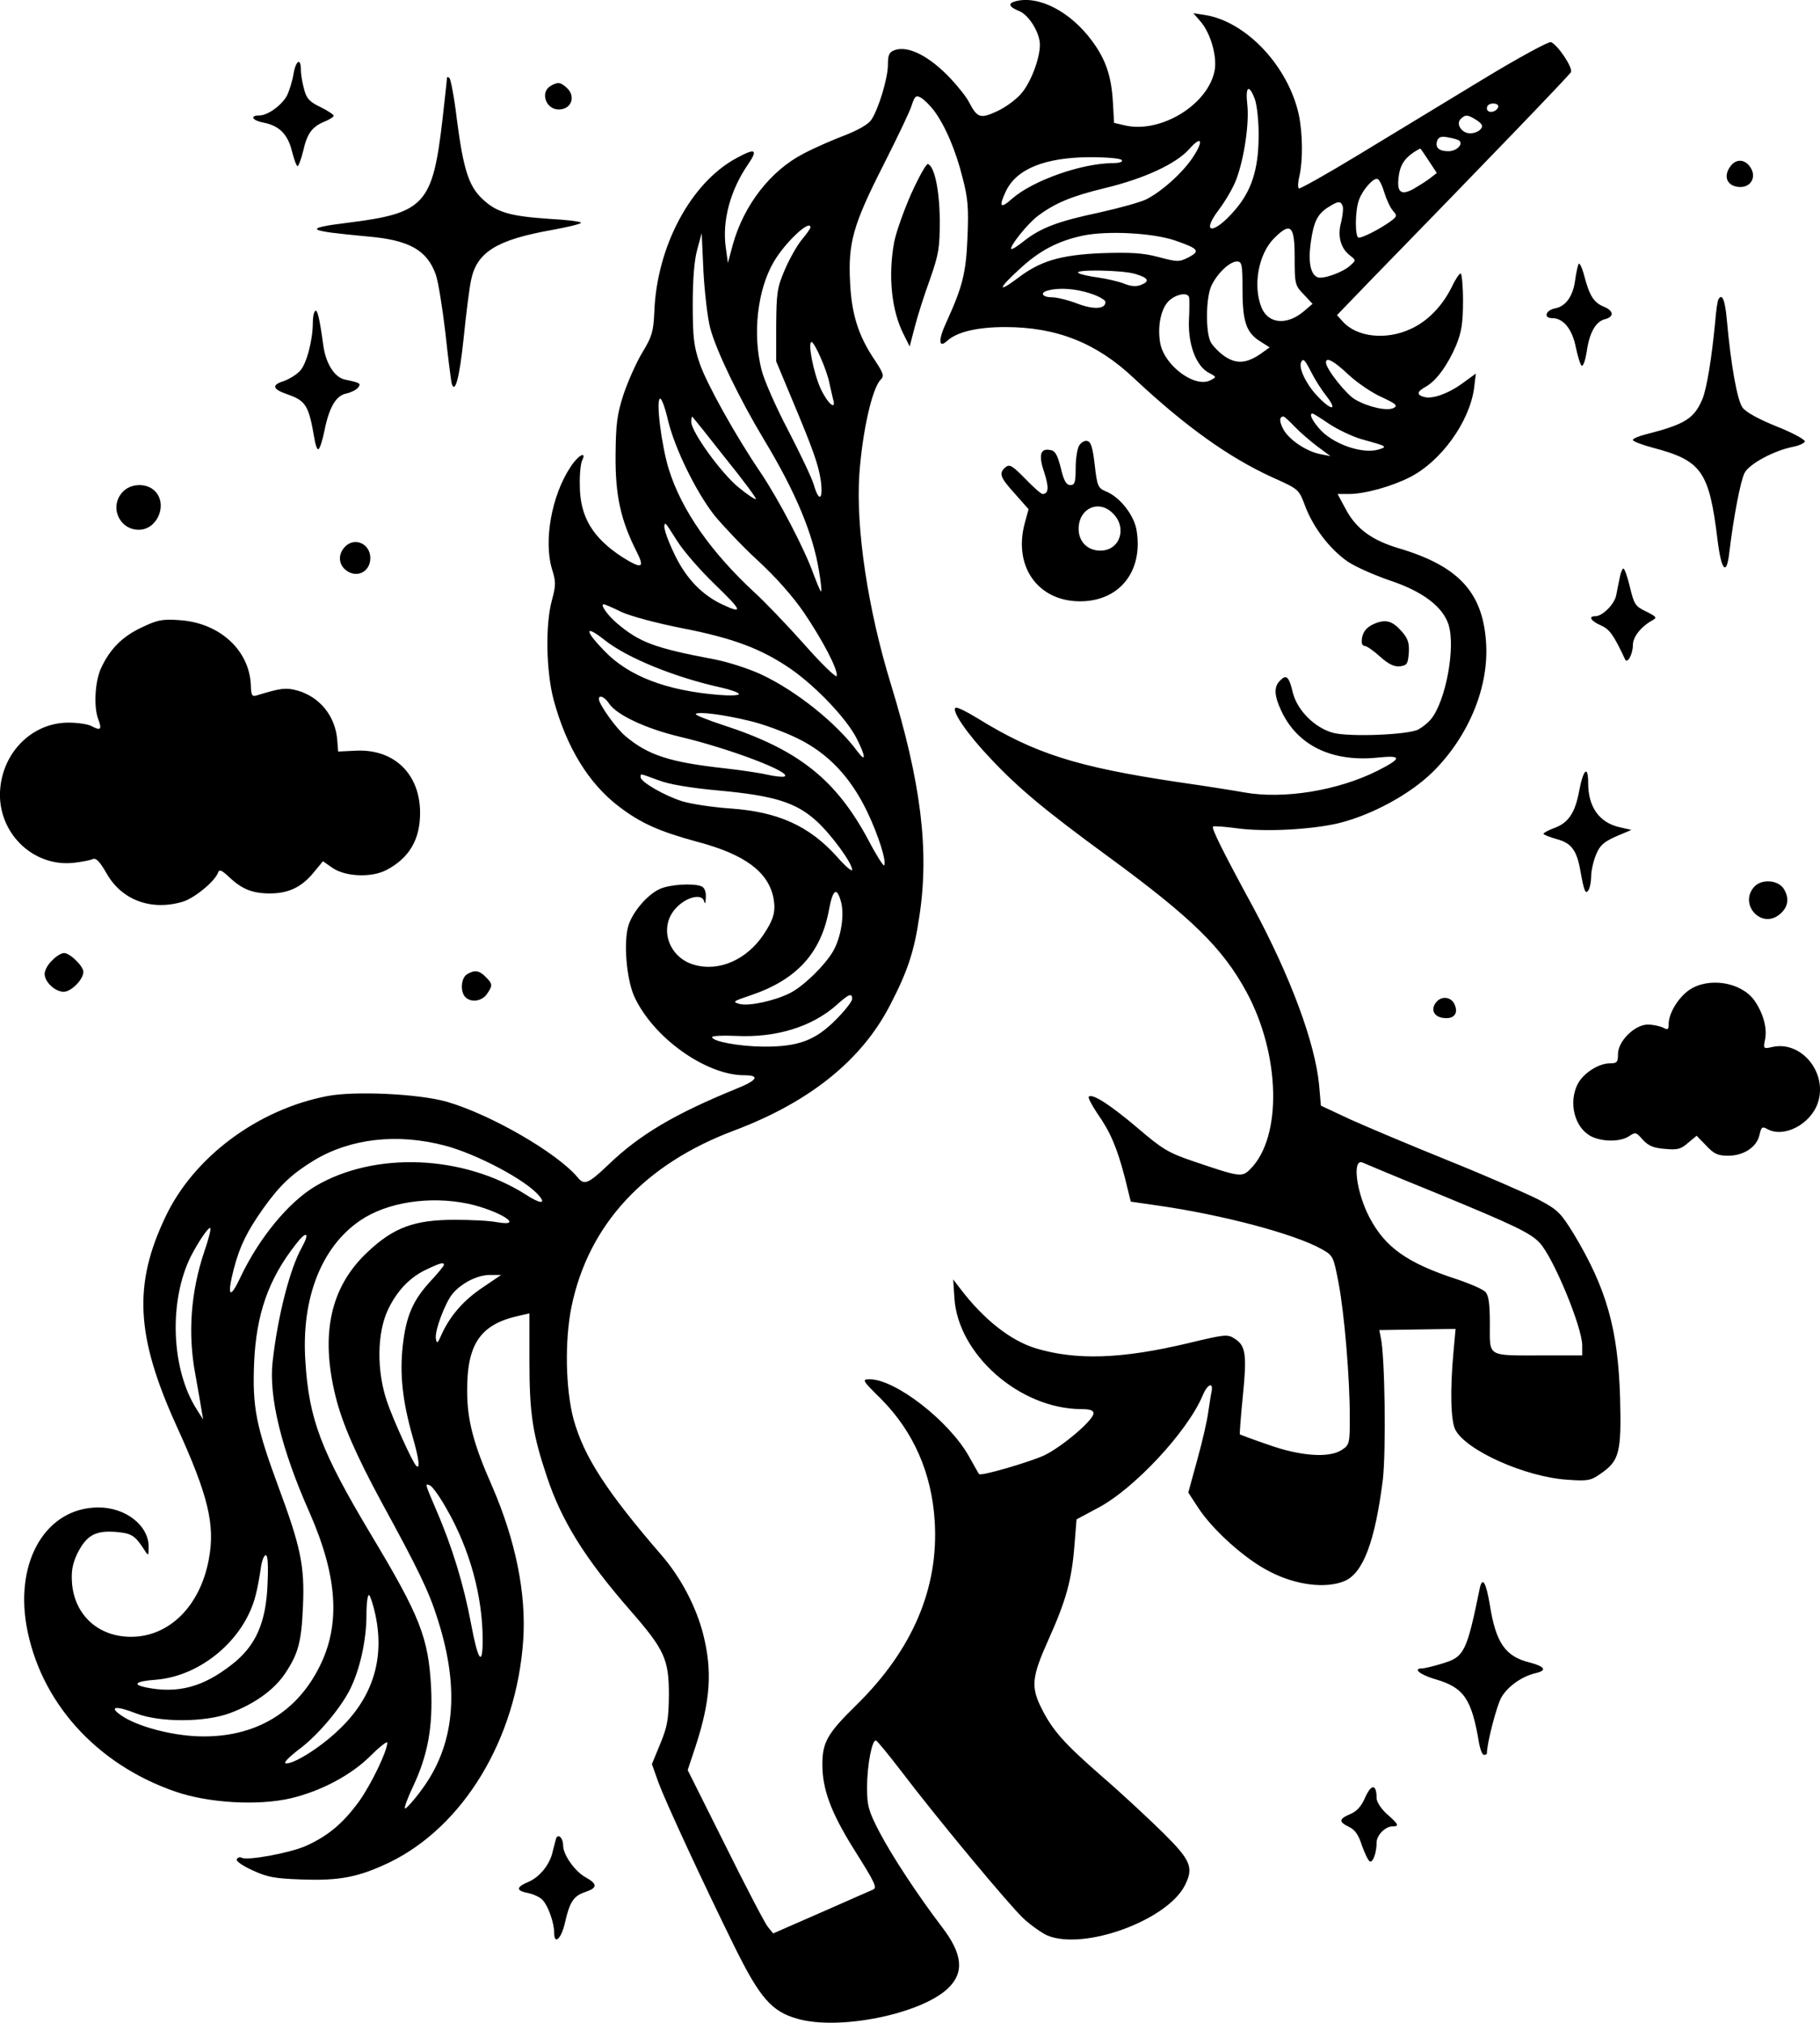 <?xml version="1.0" standalone="no"?>
<!DOCTYPE svg PUBLIC "-//W3C//DTD SVG 20010904//EN"
 "http://www.w3.org/TR/2001/REC-SVG-20010904/DTD/svg10.dtd">
<svg version="1.0" xmlns="http://www.w3.org/2000/svg"
 width="610.775pt" height="678.615pt" viewBox="0 0 610.775 678.615"
 preserveAspectRatio="xMidYMid meet">
<g transform="translate(-211.022,846.732) scale(0.1,-0.1)"
fill="#000000" stroke="none">
<path d="M5518 8463 c-27 -7 -22 -19 13 -33 33 -14 69 -73 69 -113 0 -46 -31
-128 -63 -164 -17 -20 -54 -47 -81 -59 -56 -26 -66 -22 -93 29 -8 17 -36 52
-61 79 -71 76 -144 114 -190 97 -18 -7 -22 -16 -22 -49 0 -44 -31 -148 -56
-185 -10 -15 -44 -34 -87 -51 -40 -15 -102 -42 -140 -62 -111 -57 -201 -173
-238 -307 l-16 -60 -7 51 c-13 90 15 193 74 279 35 51 26 57 -38 22 -153 -82
-268 -296 -276 -517 -3 -66 -8 -82 -40 -135 -20 -33 -48 -96 -63 -140 -22 -68
-26 -99 -27 -205 -1 -135 17 -217 70 -322 29 -57 19 -61 -47 -20 -100 65 -143
136 -143 242 -1 36 3 73 8 83 16 33 -14 17 -39 -22 -64 -96 -91 -249 -62 -344
13 -42 13 -53 -1 -105 -22 -81 -19 -237 6 -332 43 -159 117 -281 220 -359 72
-55 134 -83 263 -118 159 -42 238 -101 255 -189 8 -44 1 -71 -34 -123 -56 -83
-148 -124 -230 -101 -88 23 -123 126 -64 190 34 38 88 51 95 24 3 -12 5 -7 6
12 1 21 -5 34 -15 38 -28 11 -104 6 -137 -8 -41 -17 -91 -74 -107 -121 -18
-54 -8 -179 18 -239 62 -138 240 -266 370 -266 54 0 44 -17 -26 -45 -208 -85
-325 -154 -430 -255 -67 -64 -81 -70 -103 -43 -68 82 -291 211 -439 254 -95
27 -311 37 -402 19 -233 -45 -447 -204 -542 -404 -109 -228 -100 -401 36 -701
107 -234 131 -333 109 -449 -29 -157 -133 -260 -261 -260 -109 0 -189 72 -198
179 -3 41 1 64 17 99 31 62 60 79 129 74 55 -5 65 -11 99 -64 11 -17 12 -16
12 12 2 72 -76 134 -168 134 -173 0 -280 -175 -242 -396 45 -255 233 -465 499
-557 112 -39 278 -48 387 -23 102 24 204 78 269 143 31 31 56 50 56 44 0 -28
-53 -138 -94 -196 -53 -73 -103 -116 -178 -150 -53 -24 -199 -51 -217 -40 -5
3 -13 1 -16 -5 -4 -6 19 -22 52 -37 49 -23 75 -28 164 -31 129 -5 193 8 296
57 249 121 426 414 449 744 11 157 -25 336 -105 520 -62 140 -83 221 -83 317
-1 160 45 226 178 254 l31 7 0 -163 c0 -174 11 -243 59 -386 49 -147 127 -273
279 -447 116 -133 130 -164 130 -285 -1 -81 -5 -105 -29 -163 l-28 -68 22 -62
c25 -67 146 -329 256 -552 84 -170 124 -216 209 -240 139 -41 416 15 507 102
55 53 49 115 -21 206 -80 105 -169 240 -211 321 -35 68 -40 85 -40 147 0 74
17 162 30 157 5 -2 41 -46 81 -98 126 -166 366 -454 414 -499 25 -23 62 -49
80 -57 123 -51 400 50 461 167 31 61 21 85 -73 178 -49 48 -140 133 -204 188
-128 112 -166 154 -204 230 -36 72 -32 105 24 230 59 131 78 200 87 316 l7 87
71 38 c121 63 301 256 352 377 16 39 37 48 30 13 -3 -13 -7 -43 -11 -68 -3
-25 -19 -96 -36 -157 l-31 -113 32 -49 c48 -75 160 -176 243 -217 87 -45 187
-57 249 -31 63 26 103 134 129 341 11 96 7 414 -7 476 l-5 25 128 2 128 2 -7
-77 c-12 -131 -9 -231 6 -261 36 -70 236 -159 376 -168 67 -5 79 -3 110 19 65
44 72 71 67 258 -7 228 -45 364 -155 547 -44 71 -53 81 -117 115 -39 20 -176
80 -305 132 -129 52 -278 115 -331 139 l-96 45 -6 70 c-14 142 -96 363 -222
597 -98 180 -140 264 -134 269 2 3 40 0 84 -6 94 -12 243 -4 335 17 112 27
242 97 319 173 121 120 190 288 178 438 -12 166 -94 253 -293 312 -90 27 -142
65 -177 130 l-28 52 38 0 c53 0 143 25 204 56 105 53 200 185 216 298 l6 50
-44 -32 c-49 -36 -104 -55 -131 -46 -25 7 -22 18 7 34 35 19 74 73 102 139 18
44 23 75 23 149 0 50 -4 92 -8 92 -4 0 -18 -20 -29 -44 -32 -65 -81 -116 -138
-142 -83 -39 -182 -28 -229 25 l-19 21 109 113 c388 398 670 691 676 702 8 14
-44 92 -67 101 -7 3 -112 -54 -232 -127 -120 -73 -305 -185 -412 -250 -107
-65 -198 -116 -202 -114 -4 3 -3 22 2 42 12 53 11 142 -2 205 -35 162 -176
313 -315 335 l-39 6 26 -30 c32 -39 53 -112 46 -159 -19 -115 -178 -214 -299
-188 l-39 9 -4 70 c-5 87 -24 143 -70 205 -72 98 -179 154 -257 133z m804
-330 c7 -22 13 -77 12 -128 -1 -106 -24 -179 -80 -243 -70 -82 -116 -81 -54 1
22 29 49 75 59 102 27 72 44 190 37 252 -7 62 6 70 26 16z m-1078 -36 c37 -49
74 -134 97 -228 18 -68 20 -102 16 -198 -5 -120 -16 -164 -71 -285 -28 -60
-26 -89 3 -62 33 30 101 46 195 46 172 0 306 -53 431 -171 174 -163 320 -267
467 -334 87 -39 87 -39 108 -95 27 -72 83 -145 142 -186 26 -18 90 -46 142
-64 109 -36 177 -87 197 -147 25 -76 -9 -259 -59 -319 -10 -12 -29 -27 -42
-34 -34 -18 -233 -26 -287 -11 -61 17 -119 75 -134 134 -13 55 -22 63 -43 41
-21 -20 -20 -50 3 -99 54 -119 172 -176 328 -159 79 8 78 -3 -5 -45 -132 -66
-314 -96 -447 -72 -33 6 -134 22 -225 35 -340 51 -479 96 -670 214 -36 22 -68
38 -73 35 -15 -9 39 -88 117 -170 96 -102 183 -174 396 -330 280 -205 383
-306 463 -453 114 -210 121 -487 13 -595 -28 -28 -34 -27 -193 27 -82 28 -102
40 -185 111 -91 77 -152 117 -164 105 -3 -3 10 -28 28 -55 44 -62 67 -116 93
-216 l20 -81 90 -13 c217 -31 459 -95 550 -146 39 -22 40 -24 57 -112 20 -105
38 -320 38 -452 0 -89 -1 -93 -27 -110 -42 -28 -140 -21 -248 18 -50 17 -92
33 -94 34 -1 2 3 59 10 128 14 139 10 170 -27 193 -24 16 -32 15 -157 -15
-223 -53 -375 -58 -511 -17 -85 26 -175 97 -254 201 l-23 30 4 -61 c11 -190
219 -373 425 -374 29 0 42 -4 42 -14 0 -23 -105 -112 -165 -141 -50 -23 -214
-71 -219 -63 -2 2 -17 29 -35 61 -67 118 -246 257 -332 257 -27 0 -26 -3 39
-67 108 -109 169 -248 179 -409 14 -224 -74 -431 -262 -616 -98 -96 -115 -125
-115 -201 0 -82 29 -160 103 -279 78 -124 82 -134 65 -141 -7 -3 -85 -37 -173
-76 l-160 -70 -18 22 c-10 12 -74 135 -143 274 l-126 252 26 78 c51 156 57
255 26 378 -24 93 -75 190 -139 264 -185 214 -261 331 -296 457 -27 102 -30
263 -7 377 57 276 245 479 547 592 252 95 426 235 521 418 60 115 82 182 99
297 35 224 6 453 -96 785 -76 248 -117 519 -105 700 10 143 43 291 72 319 12
12 9 21 -20 65 -55 81 -78 154 -83 261 -7 132 10 193 110 390 46 91 90 182 96
202 11 33 15 37 31 28 11 -6 30 -25 44 -43z m1894 11 c-7 -19 -38 -22 -38 -4
0 10 9 16 21 16 12 0 19 -5 17 -12z m-72 -44 c19 -13 22 -20 13 -30 -6 -8 -22
-14 -35 -14 -28 0 -49 31 -32 48 16 16 24 15 54 -4z m-955 -128 c-36 -52 -101
-110 -153 -137 -20 -10 -92 -30 -160 -45 -137 -29 -195 -51 -251 -95 -21 -17
-40 -29 -43 -27 -7 8 55 85 88 110 57 43 113 67 225 94 133 32 239 81 284 131
43 49 50 28 10 -31z m897 59 c13 -13 -11 -35 -37 -35 -33 0 -46 13 -37 37 5
11 14 14 38 9 17 -3 34 -8 36 -11z m-103 -67 l27 -41 -23 -18 c-13 -10 -39
-26 -56 -36 -43 -23 -57 -10 -48 48 6 40 26 64 71 88 1 1 14 -18 29 -41z
m-1030 2 c4 -6 -9 -10 -32 -10 -104 -1 -266 -58 -336 -119 -40 -36 -46 -28
-21 25 36 75 131 113 281 114 57 0 105 -4 108 -10z m881 -109 c7 -23 20 -51
29 -61 15 -17 14 -19 -12 -38 -36 -25 -89 -52 -103 -52 -13 0 -13 90 1 127 12
34 49 75 62 70 6 -2 16 -22 23 -46z m-140 -45 c3 -8 0 -32 -5 -54 -13 -46 -2
-88 30 -112 20 -16 20 -16 0 -34 -24 -22 -90 -46 -109 -39 -24 10 -32 51 -23
117 10 71 23 96 60 119 32 20 40 21 47 3z m-1786 -72 c0 -3 -13 -22 -30 -42
-16 -20 -42 -66 -57 -102 -25 -58 -27 -77 -28 -185 l0 -120 48 -115 c76 -181
94 -231 102 -287 8 -64 -7 -71 -24 -11 -7 23 -46 105 -86 182 -41 78 -81 169
-89 202 -31 121 -14 269 41 363 38 65 123 145 123 115z m1625 -101 c0 -88 1
-93 30 -123 l30 -32 -28 -24 c-57 -49 -120 -44 -143 11 -30 73 -11 180 42 233
56 56 69 43 69 -65z m-400 57 c78 -27 84 -35 44 -56 -32 -16 -37 -16 -101 1
-53 14 -94 16 -190 13 -140 -6 -207 -26 -284 -85 -67 -50 -64 -34 5 29 68 64
131 97 216 115 83 17 235 9 310 -17z m-1561 -295 c21 -77 99 -238 181 -374
105 -174 164 -315 184 -441 6 -35 9 -65 7 -67 -2 -2 -13 25 -26 59 -29 82
-116 249 -178 341 -83 122 -181 298 -204 366 -19 55 -23 87 -23 196 0 84 5
149 15 185 l15 55 6 -130 c4 -71 14 -157 23 -190z m1786 130 c0 -108 13 -145
61 -174 l30 -19 -29 -21 c-48 -33 -82 -36 -122 -9 -19 13 -40 35 -47 48 -17
34 -16 143 1 185 18 42 62 85 87 85 17 0 19 -9 19 -95z m-359 53 c44 -13 49
-25 17 -37 -15 -6 -35 -4 -56 5 -18 7 -57 16 -85 20 -29 4 -59 10 -67 15 -23
13 147 11 191 -3z m-152 -65 c28 -9 51 -22 51 -29 0 -24 -40 -26 -95 -5 -31
12 -69 21 -85 21 -33 0 -41 16 -12 23 37 10 92 6 141 -10z m332 -15 c1 -7 1
-43 -1 -80 -2 -79 25 -150 68 -172 25 -13 25 -14 5 -24 -51 -28 -154 47 -169
123 -10 54 1 114 27 141 24 25 68 33 70 12z m-1237 -200 c13 -29 27 -69 30
-88 4 -19 10 -43 12 -52 12 -41 -19 -14 -42 36 -24 53 -44 156 -30 156 4 0 18
-24 30 -52z m1647 -50 c12 -24 35 -60 51 -80 40 -52 14 -48 -34 4 -36 39 -61
93 -51 111 7 13 12 8 34 -35z m125 -8 c29 -27 79 -61 111 -75 47 -22 55 -28
41 -36 -21 -12 -85 2 -130 28 -30 17 -98 103 -98 124 0 20 26 6 76 -41z
m-2284 -153 c23 -95 94 -240 156 -319 28 -34 92 -102 144 -150 60 -55 118
-120 157 -177 64 -95 115 -193 109 -212 -2 -6 -52 42 -110 108 -58 65 -133
143 -165 172 -147 136 -245 276 -288 413 -25 80 -45 238 -29 238 5 0 17 -33
26 -73z m2219 -12 c29 -19 77 -42 108 -51 87 -24 89 -25 57 -35 -56 -16 -156
20 -199 71 -25 29 -34 50 -22 50 3 0 28 -16 56 -35z m-2027 -114 c59 -73 105
-135 103 -138 -3 -2 -29 15 -58 39 -59 48 -159 187 -159 220 0 12 2 19 4 17 2
-2 52 -64 110 -138z m1911 105 c18 -19 53 -49 77 -67 l43 -32 -35 7 c-46 9
-106 49 -124 85 -13 25 -13 41 2 41 2 0 19 -15 37 -34z m-2072 -384 c20 -32
76 -97 126 -145 92 -89 97 -101 26 -68 -68 32 -120 85 -159 164 -31 64 -44
107 -32 107 2 0 19 -26 39 -58z m-189 -237 c29 -14 118 -38 204 -55 176 -34
271 -71 369 -139 85 -60 185 -166 218 -231 31 -61 32 -83 3 -44 -71 96 -205
203 -322 258 -40 19 -111 42 -157 51 -202 38 -252 57 -328 121 -31 26 -58 64
-45 64 4 0 30 -11 58 -25z m-56 -94 c76 -61 239 -127 395 -161 31 -7 57 -17
57 -21 0 -5 -30 -6 -67 -3 -176 14 -304 63 -385 148 -67 69 -66 89 0 37z m17
-215 c25 -37 122 -83 235 -110 167 -39 385 -122 352 -134 -7 -2 -34 1 -60 7
-26 6 -90 15 -142 21 -182 20 -255 44 -330 107 -32 26 -90 108 -90 125 0 16
20 7 35 -16z m470 -57 c44 -10 117 -37 162 -59 102 -50 177 -129 233 -245 38
-79 67 -171 57 -181 -2 -3 -26 34 -51 82 -109 205 -235 306 -487 388 -55 18
-97 35 -94 38 9 9 93 -2 180 -23z m-306 -199 c35 -14 107 -26 205 -35 185 -17
257 -40 325 -101 50 -45 121 -142 121 -165 0 -7 -23 12 -50 43 -93 104 -198
152 -360 163 -58 4 -130 15 -160 24 -60 19 -140 65 -140 81 0 13 -4 13 59 -10z
m613 -406 c13 -45 1 -121 -26 -168 -28 -48 -99 -117 -144 -140 -51 -26 -138
-45 -169 -37 -26 7 -24 9 36 29 154 52 236 141 263 286 13 70 26 79 40 30z
m38 -328 c0 -8 -24 -39 -54 -69 -70 -71 -128 -92 -246 -91 -83 1 -170 18 -170
32 0 4 35 6 78 4 136 -7 256 30 339 103 42 38 53 42 53 21z m-1367 -492 c107
-28 273 -116 316 -168 25 -29 4 -28 -45 4 -210 133 -506 145 -705 28 -91 -54
-190 -175 -252 -306 -36 -77 -46 -64 -22 29 20 76 44 125 100 204 55 77 96
115 170 160 122 73 278 91 438 49z m3324 -158 c265 -109 319 -135 350 -168 46
-49 143 -283 143 -345 l0 -33 -132 0 c-190 0 -178 -7 -178 105 0 69 -4 97 -15
108 -8 9 -52 28 -97 43 -165 54 -239 106 -292 207 -44 84 -59 199 -23 184 6
-3 116 -49 244 -101z m-3246 -37 c105 -23 194 -79 97 -62 -24 5 -88 8 -143 8
-134 0 -204 -26 -290 -107 -126 -117 -161 -276 -108 -488 22 -88 68 -194 154
-353 123 -225 159 -299 188 -392 76 -237 57 -425 -56 -575 -24 -33 -49 -60
-53 -60 -5 0 7 33 26 73 50 106 67 199 61 332 -9 168 -36 238 -203 516 -166
278 -207 384 -219 580 -14 209 53 382 183 471 90 62 234 84 363 57z m-885
-160 c-46 -137 -56 -277 -30 -414 8 -44 17 -96 20 -115 l6 -35 -21 33 c-87
135 -95 365 -20 515 27 52 60 100 65 94 3 -2 -6 -38 -20 -78z m327 13 c-40
-71 -81 -231 -98 -384 -13 -118 30 -294 124 -505 94 -214 105 -376 33 -518
-81 -162 -231 -244 -423 -232 -91 6 -195 36 -243 70 -42 29 -17 33 51 6 81
-31 232 -30 315 1 83 31 148 78 185 133 44 66 55 105 60 227 6 133 -8 199 -82
398 -76 206 -88 268 -82 417 7 163 48 281 140 398 36 47 48 40 20 -11z m477
-58 c0 -4 -21 -29 -46 -56 -58 -63 -81 -116 -92 -214 -11 -96 -1 -188 33 -307
22 -76 26 -113 11 -96 -13 14 -77 155 -97 214 -35 103 -34 229 3 308 31 65 75
111 133 137 44 21 55 23 55 14z m130 -76 c-63 -42 -109 -94 -138 -158 -13 -30
-16 -32 -19 -14 -5 25 31 121 56 151 30 36 84 63 125 63 l38 0 -62 -42z m-122
-741 c79 -137 122 -295 122 -442 0 -92 -16 -69 -39 55 -24 128 -62 255 -117
382 -39 91 -38 89 -21 82 8 -3 33 -38 55 -77z m-600 -255 c-5 -129 -40 -208
-121 -270 -96 -75 -180 -97 -286 -76 -49 10 -36 21 32 26 152 12 298 136 335
283 6 22 13 61 17 88 3 26 11 47 17 47 7 0 9 -34 6 -98z m362 -102 c32 -150
-10 -281 -126 -389 -63 -60 -155 -116 -176 -109 -6 2 13 21 41 43 63 45 142
138 175 203 34 67 56 167 56 251 0 40 4 70 9 67 4 -3 14 -33 21 -66z"/>
<path d="M5168 7817 c-25 -57 -51 -130 -57 -162 -21 -113 -9 -230 32 -310 l20
-40 17 65 c9 36 32 108 51 160 30 86 33 105 33 200 -1 101 -18 180 -40 187 -5
2 -30 -43 -56 -100z"/>
<path d="M5731 6971 c-6 -11 -11 -45 -11 -75 0 -47 -3 -56 -18 -56 -13 0 -22
14 -32 58 -12 46 -19 58 -38 60 -31 5 -37 -19 -17 -77 16 -49 14 -71 -6 -71
-5 0 -31 23 -59 52 -42 43 -52 49 -65 38 -24 -20 -19 -34 31 -89 l46 -52 -12
-44 c-41 -146 42 -265 185 -265 131 0 211 99 190 235 -7 52 -56 115 -104 134
-26 11 -29 18 -37 89 -7 60 -13 78 -26 80 -9 2 -21 -6 -27 -17z m114 -226 c49
-48 24 -125 -42 -125 -43 0 -73 30 -73 73 0 69 68 100 115 52z"/>
<path d="M6723 6375 c-29 -12 -43 -32 -43 -61 0 -8 5 -14 11 -14 6 0 29 -16
51 -36 28 -25 47 -34 66 -32 24 3 27 8 30 44 2 32 -2 48 -22 71 -32 37 -54 44
-93 28z"/>
<path d="M3095 8218 c-4 -24 -14 -55 -21 -70 -17 -33 -65 -68 -93 -68 -34 0
-24 -17 13 -24 53 -10 82 -39 96 -96 7 -27 15 -50 19 -50 3 0 12 23 19 52 13
58 30 81 73 98 16 7 29 15 29 19 0 4 -20 17 -44 29 -36 17 -47 28 -55 59 -6
21 -11 50 -11 66 0 42 -17 32 -25 -15z"/>
<path d="M3610 8204 c0 -5 -7 -68 -15 -139 -33 -284 -60 -313 -318 -345 -152
-19 -141 -27 67 -46 140 -12 200 -46 229 -129 8 -23 22 -110 32 -195 9 -85 19
-161 21 -169 11 -37 26 17 40 150 8 79 19 168 25 196 19 94 85 136 273 169 53
10 96 20 96 24 0 4 -48 10 -106 13 -133 9 -178 22 -225 67 -46 43 -64 100 -86
270 -8 69 -20 129 -24 135 -6 5 -9 5 -9 -1z"/>
<path d="M3958 8179 c-36 -21 -16 -79 27 -79 43 0 59 44 27 73 -21 19 -30 20
-54 6z"/>
<path d="M7915 7906 c-23 -34 -6 -66 36 -66 36 0 54 34 34 65 -19 30 -51 31
-70 1z"/>
<path d="M7407 7580 c-3 -8 -8 -32 -11 -54 -7 -52 -31 -86 -66 -93 -33 -6 -41
-33 -11 -33 38 0 68 -37 80 -100 7 -33 16 -60 20 -60 5 0 12 21 16 47 9 64 30
101 60 109 33 8 32 29 -4 43 -33 14 -47 37 -65 106 -8 29 -16 44 -19 35z"/>
<path d="M7877 7463 c-3 -5 -8 -39 -11 -78 -12 -124 -28 -219 -42 -255 -28
-67 -58 -86 -191 -120 -24 -6 -43 -14 -43 -19 0 -4 30 -16 68 -26 163 -43 188
-79 216 -308 13 -107 31 -124 40 -40 14 115 37 237 51 264 16 30 97 74 161 87
21 4 39 12 41 18 2 6 -40 29 -93 50 -62 25 -104 48 -116 64 -18 25 -39 142
-53 298 -6 65 -16 86 -28 65z"/>
<path d="M3168 7424 c-5 -4 -8 -22 -8 -40 0 -57 -21 -138 -43 -161 -11 -12
-35 -27 -54 -34 -42 -13 -39 -27 10 -44 63 -22 73 -36 92 -147 3 -21 9 -38 13
-38 5 0 14 28 21 62 16 80 39 118 73 125 15 3 33 12 39 19 12 15 9 17 -44 28
-35 8 -64 55 -72 116 -12 88 -20 122 -27 114z"/>
<path d="M2522 6817 c-46 -49 -12 -127 54 -127 63 0 98 86 54 130 -28 28 -81
26 -108 -3z"/>
<path d="M3267 6632 c-22 -24 -21 -55 1 -75 36 -32 85 -10 85 38 0 49 -54 72
-86 37z"/>
<path d="M7546 6530 c-3 -16 -9 -43 -12 -60 -6 -30 -46 -70 -70 -70 -25 0 -15
-16 19 -31 29 -13 42 -31 81 -114 7 -16 26 17 26 48 0 27 26 61 65 83 17 9 15
12 -21 30 -36 17 -40 24 -54 82 -8 34 -18 62 -22 62 -3 0 -9 -13 -12 -30z"/>
<path d="M2585 6362 c-66 -31 -107 -74 -136 -137 -20 -44 -25 -129 -9 -171 13
-34 8 -39 -22 -23 -12 7 -48 12 -78 12 -127 0 -229 -108 -230 -242 0 -136 117
-244 250 -228 25 3 52 8 61 12 12 5 24 -8 47 -48 51 -90 150 -126 255 -95 40
12 109 69 119 98 4 12 13 8 39 -17 42 -39 77 -53 135 -53 61 0 105 20 145 68
l33 40 30 -21 c43 -31 131 -35 182 -9 77 40 114 102 114 192 0 130 -86 214
-213 209 l-62 -3 -3 38 c-6 81 -59 146 -135 167 -38 10 -54 8 -133 -16 -18 -6
-21 -2 -22 34 -5 118 -106 210 -242 218 -56 4 -73 0 -125 -25z"/>
<path d="M7410 5815 c-14 -76 -37 -109 -85 -126 -19 -7 -35 -16 -35 -19 0 -3
20 -11 45 -18 49 -13 67 -38 79 -107 12 -67 17 -80 27 -64 5 8 9 29 9 46 0 18
7 50 16 72 13 32 25 43 67 62 l52 22 -39 9 c-68 15 -106 67 -106 148 0 61 -16
48 -30 -25z"/>
<path d="M7997 5492 c-51 -57 21 -140 82 -95 32 24 38 56 17 89 -20 30 -75 33
-99 6z"/>
<path d="M2285 5245 c-14 -13 -25 -33 -25 -45 0 -27 35 -60 64 -60 25 0 66 41
66 67 0 19 -45 63 -65 63 -9 0 -27 -11 -40 -25z"/>
<path d="M3678 5199 c-21 -12 -24 -59 -6 -77 19 -19 55 -14 72 10 20 29 20 34
-4 58 -22 22 -37 24 -62 9z"/>
<path d="M7779 5146 c-37 -26 -69 -78 -69 -115 0 -18 -3 -20 -19 -11 -11 5
-34 10 -51 10 -44 0 -100 -56 -100 -99 0 -27 -3 -31 -27 -31 -38 0 -89 -33
-108 -69 -32 -63 -11 -147 45 -176 38 -19 99 -19 128 1 21 14 23 13 45 -12 18
-20 35 -28 73 -31 43 -4 54 -2 79 20 l29 24 32 -33 c26 -28 39 -34 74 -34 52
0 96 29 105 70 6 27 9 29 27 19 56 -30 145 17 169 89 33 100 -55 208 -152 187
-31 -7 -32 -7 -25 27 7 39 -8 89 -37 130 -45 61 -153 78 -218 34z"/>
<path d="M6930 5105 c-20 -24 -8 -50 26 -53 36 -4 50 18 34 49 -13 23 -43 25
-60 4z"/>
<path d="M7076 3138 c-44 -215 -52 -230 -127 -252 -29 -9 -59 -16 -66 -16 -33
0 -8 -21 43 -36 97 -28 123 -65 148 -216 4 -21 11 -38 16 -38 6 0 10 2 10 4 0
35 34 166 50 191 23 37 68 68 113 79 40 9 33 22 -20 36 -81 20 -113 66 -133
193 -13 77 -25 97 -34 55z"/>
<path d="M6692 2438 c-13 -31 -29 -48 -51 -57 -38 -16 -39 -26 -3 -43 19 -9
32 -27 43 -63 10 -27 21 -51 27 -53 10 -3 22 30 22 64 0 24 29 54 53 54 24 0
21 7 -18 41 -19 17 -35 41 -35 53 0 48 -17 50 -38 4z"/>
<path d="M3976 2298 c-2 -7 -7 -26 -11 -42 -9 -44 -44 -86 -81 -102 -43 -18
-43 -30 0 -38 18 -4 40 -14 48 -24 19 -21 38 -77 38 -109 0 -42 24 -20 36 33
16 71 29 91 69 104 41 14 41 27 -1 50 -35 20 -74 75 -74 106 0 26 -18 42 -24
22z"/>
</g>
</svg>
